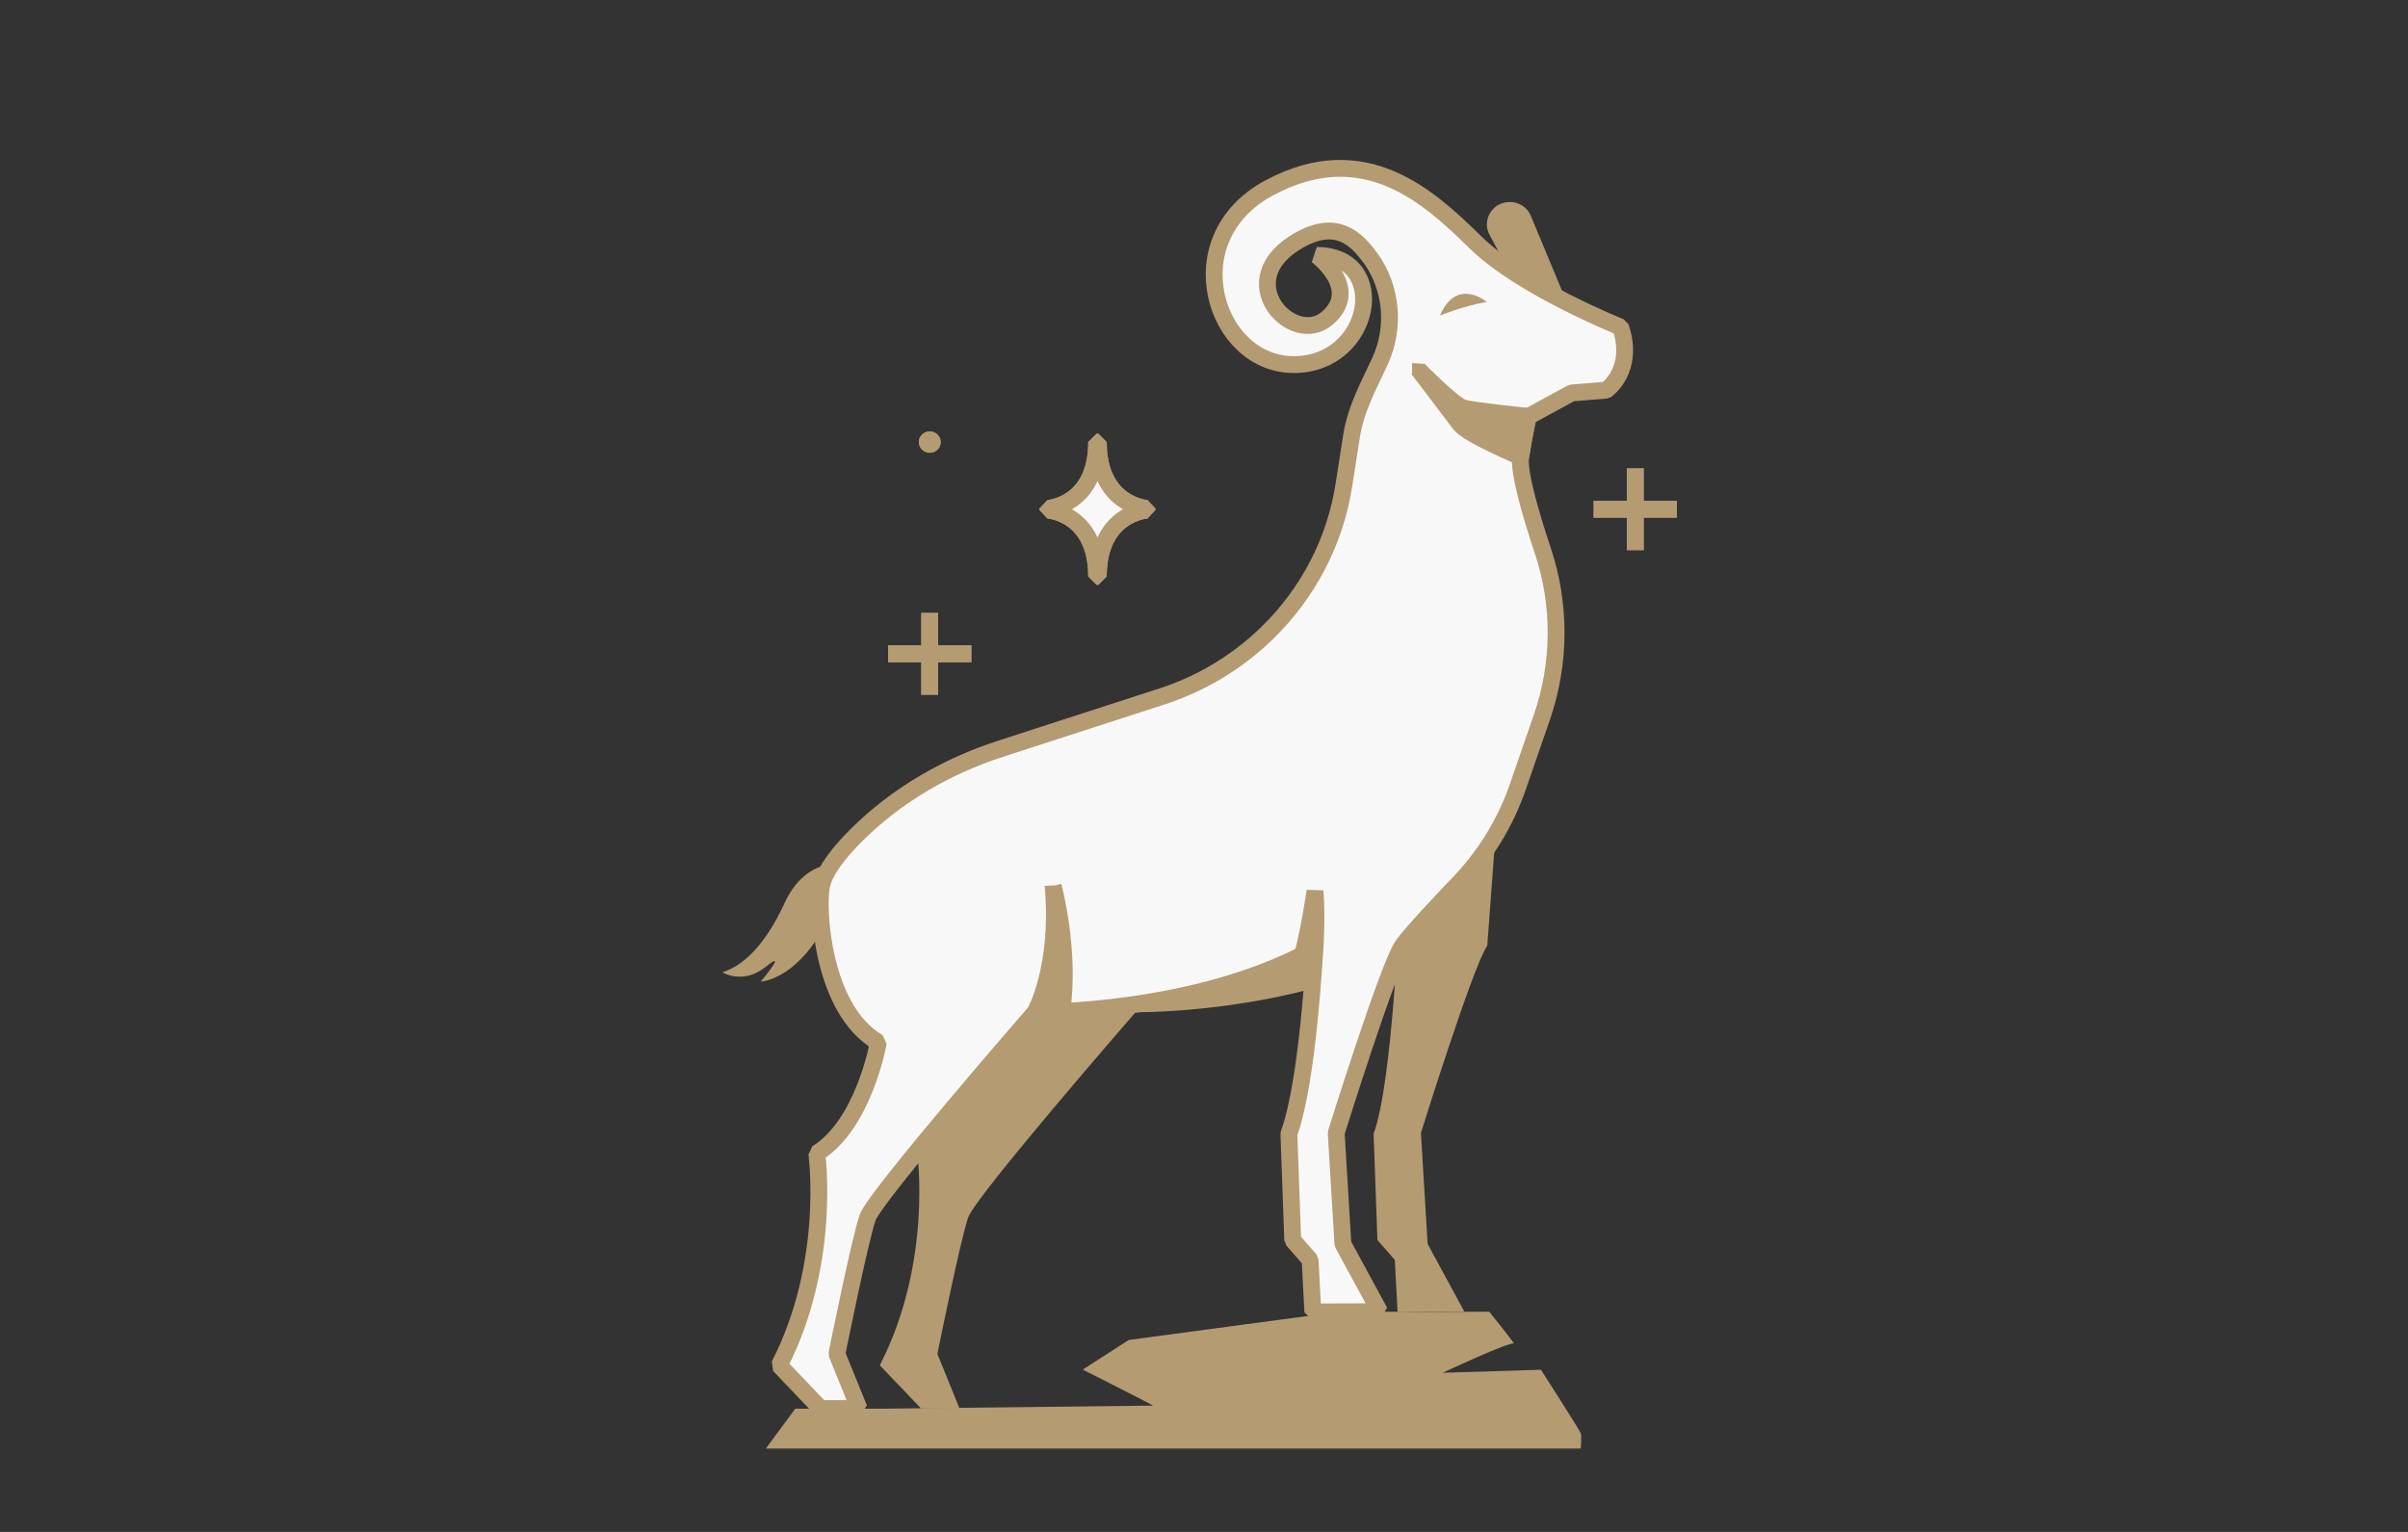 <svg width="143" height="91" viewBox="0 0 143 91" fill="none" xmlns="http://www.w3.org/2000/svg">
<rect x="0" y="0" width="143" height="91" fill="#333333" stroke="none"/>
<path d="M55.212 36.91V40.769" stroke="#B49B72" stroke-linecap="square" stroke-linejoin="bevel"/>
<path d="M57.184 38.84H53.242" stroke="#B49B72" stroke-linecap="square" stroke-linejoin="bevel"/>
<path d="M62.236 30.301C62.236 30.301 65.125 30.475 65.125 34.243H65.224C65.224 30.475 68.112 30.301 68.112 30.301V30.203C68.112 30.203 65.224 30.029 65.224 26.261H65.125C65.125 30.029 62.236 30.203 62.236 30.203V30.301Z" fill="#F8F8F8" stroke="#B49B72" stroke-linecap="square" stroke-linejoin="bevel"/>
<path d="M97.11 28.323V32.181" stroke="#B49B72" stroke-linecap="square" stroke-linejoin="bevel"/>
<path d="M99.081 30.252H95.14" stroke="#B49B72" stroke-linecap="square" stroke-linejoin="bevel"/>
<path d="M55.863 26.261C55.863 26.61 55.571 26.895 55.216 26.895C54.86 26.895 54.568 26.61 54.568 26.261C54.568 25.913 54.86 25.627 55.216 25.627C55.571 25.627 55.863 25.913 55.863 26.261Z" fill="#B49B72"/>
<path d="M68.469 83.491C68.284 83.372 64.3 81.359 64.3 81.359L67.032 79.597L79.446 77.933L83.415 77.919L84.468 77.933L88.438 77.919C88.438 77.919 90.081 79.96 89.896 79.813C89.711 79.66 85.67 81.547 85.67 81.547L91.511 81.366C91.511 81.366 93.809 84.953 93.873 85.134C93.937 85.316 93.873 86.047 93.873 86.047H45.483L47.226 83.679H52.498L68.469 83.498V83.491Z" fill="#B49B72"/>
<path d="M83.115 53.528C83.115 53.528 82.717 64.268 81.572 67.346L81.799 73.663L82.831 74.841L82.995 77.933L86.964 77.919L84.78 73.893L84.382 67.298C84.382 67.298 87.469 57.401 88.323 56.168L88.807 49.642L83.13 53.535L83.115 53.528Z" fill="#B49B72"/>
<path d="M49.593 51.328C49.593 51.328 47.73 51.174 46.591 53.647C45.453 56.119 44.144 57.373 42.899 57.756C42.899 57.756 44.087 58.508 45.425 57.47C45.446 57.456 45.467 57.436 45.489 57.422C46.847 56.314 45.176 58.313 45.176 58.313C45.176 58.313 46.883 58.236 48.484 55.82C50.084 53.403 49.608 51.321 49.608 51.321L49.593 51.328Z" fill="#B49B72"/>
<path d="M81.406 15.348C82.666 17.131 82.858 19.457 81.961 21.435C81.328 22.821 80.524 24.235 80.261 25.906C80.126 26.749 79.969 27.78 79.806 28.824C79.287 32.16 77.679 35.246 75.232 37.621C73.467 39.334 71.326 40.623 68.971 41.382L59.41 44.481C56.209 45.519 53.271 47.225 50.895 49.572C49.856 50.603 49.002 51.676 48.796 52.588C48.504 53.87 48.796 59.964 52.161 61.921C52.161 61.921 51.307 66.789 48.504 68.516C48.504 68.516 49.415 75.001 46.278 81.102L48.732 83.672H51.016L49.699 80.426C49.699 80.426 51.072 73.601 51.528 72.319C51.983 71.031 61.466 60.131 61.466 60.131C61.466 60.131 71.063 60.242 78.084 56.328C78.084 56.328 77.686 64.268 76.541 67.346L76.768 73.663L77.8 74.841L77.963 77.933L81.933 77.919L79.749 73.893L79.351 67.298C79.351 67.298 82.438 57.401 83.292 56.168C83.74 55.527 85.284 53.87 86.65 52.442C88.215 50.805 89.403 48.862 90.135 46.745L91.558 42.629C92.668 39.418 92.697 35.942 91.622 32.718C90.861 30.433 90.171 28.009 90.306 27.146C90.591 25.356 90.761 24.743 90.761 24.743L93.33 23.343L95.386 23.176C95.386 23.176 97.1 21.999 96.239 19.429C96.239 19.429 90.356 17.082 87.617 14.393C84.878 11.712 81.051 8.132 75.395 11.148C69.74 14.171 72.137 21.658 76.825 21.658C81.513 21.658 82.595 15.173 78.198 15.173C78.198 15.173 80.88 17.165 78.796 18.921C76.74 20.655 72.927 16.58 77.224 14.226C79.322 13.077 80.503 14.087 81.399 15.354L81.406 15.348Z" fill="#F8F8F8" stroke="#B49B72" stroke-linecap="square" stroke-linejoin="bevel"/>
<path d="M93.038 17.938L90.911 12.826C90.669 12.234 90.029 11.9 89.389 12.025C88.507 12.199 88.037 13.154 88.45 13.934C88.941 14.867 89.488 15.877 89.552 15.919C90.669 16.678 91.921 17.374 93.031 17.938H93.038Z" fill="#B49B72"/>
<path d="M85.511 18.746C85.511 18.746 86.991 18.14 88.293 17.939C88.293 17.939 86.507 16.42 85.511 18.746Z" fill="#B49B72"/>
<path d="M62.541 52.623C62.967 57.491 61.466 60.131 61.466 60.131C61.466 60.131 62.057 60.131 63.053 60.089C63.586 56.461 62.541 52.63 62.541 52.63V52.623Z" fill="#B49B72" stroke="#B49B72" stroke-linecap="square" stroke-linejoin="bevel"/>
<path d="M78.093 52.929C78.093 52.929 77.78 55.116 77.36 56.711C77.609 56.586 77.851 56.461 78.093 56.321C78.093 56.321 78.214 54.434 78.093 52.929Z" fill="#B49B72" stroke="#B49B72" stroke-linecap="square" stroke-linejoin="bevel"/>
<path d="M84.218 21.922C84.218 21.922 86.231 24.562 86.701 25.196C87.17 25.823 90.307 27.139 90.307 27.139C90.592 25.349 90.763 24.736 90.763 24.736C90.763 24.736 87.483 24.402 86.9 24.235C86.316 24.067 84.211 21.929 84.211 21.929L84.218 21.922Z" fill="#B49B72" stroke="#B49B72" stroke-linecap="square" stroke-linejoin="bevel"/>
<path d="M61.466 60.131C61.466 60.131 59.325 62.596 57.027 65.32C56.458 66.545 55.633 67.799 54.473 68.516C54.473 68.516 55.384 75.001 52.247 81.102L54.701 83.672H56.984L55.668 80.426C55.668 80.426 57.041 73.601 57.497 72.319C57.952 71.031 67.435 60.131 67.435 60.131C67.435 60.131 72.472 60.187 77.921 58.731C78.035 57.317 78.085 56.328 78.085 56.328C71.056 60.242 61.466 60.131 61.466 60.131Z" fill="#B49B72"/>
<path d="M55.212 36.91V40.769" stroke="#B49B72" stroke-linecap="square" stroke-linejoin="bevel"/>
<path d="M57.184 38.84H53.242" stroke="#B49B72" stroke-linecap="square" stroke-linejoin="bevel"/>
<path d="M62.236 30.301C62.236 30.301 65.125 30.475 65.125 34.243H65.224C65.224 30.475 68.112 30.301 68.112 30.301V30.203C68.112 30.203 65.224 30.029 65.224 26.261H65.125C65.125 30.029 62.236 30.203 62.236 30.203V30.301Z" fill="#F8F8F8" stroke="#B49B72" stroke-linecap="square" stroke-linejoin="bevel"/>
<path d="M97.11 28.323V32.181" stroke="#B49B72" stroke-linecap="square" stroke-linejoin="bevel"/>
<path d="M99.081 30.252H95.14" stroke="#B49B72" stroke-linecap="square" stroke-linejoin="bevel"/>
<path d="M55.863 26.261C55.863 26.61 55.571 26.895 55.216 26.895C54.86 26.895 54.568 26.61 54.568 26.261C54.568 25.913 54.86 25.627 55.216 25.627C55.571 25.627 55.863 25.913 55.863 26.261Z" fill="#B49B72"/>
</svg>
